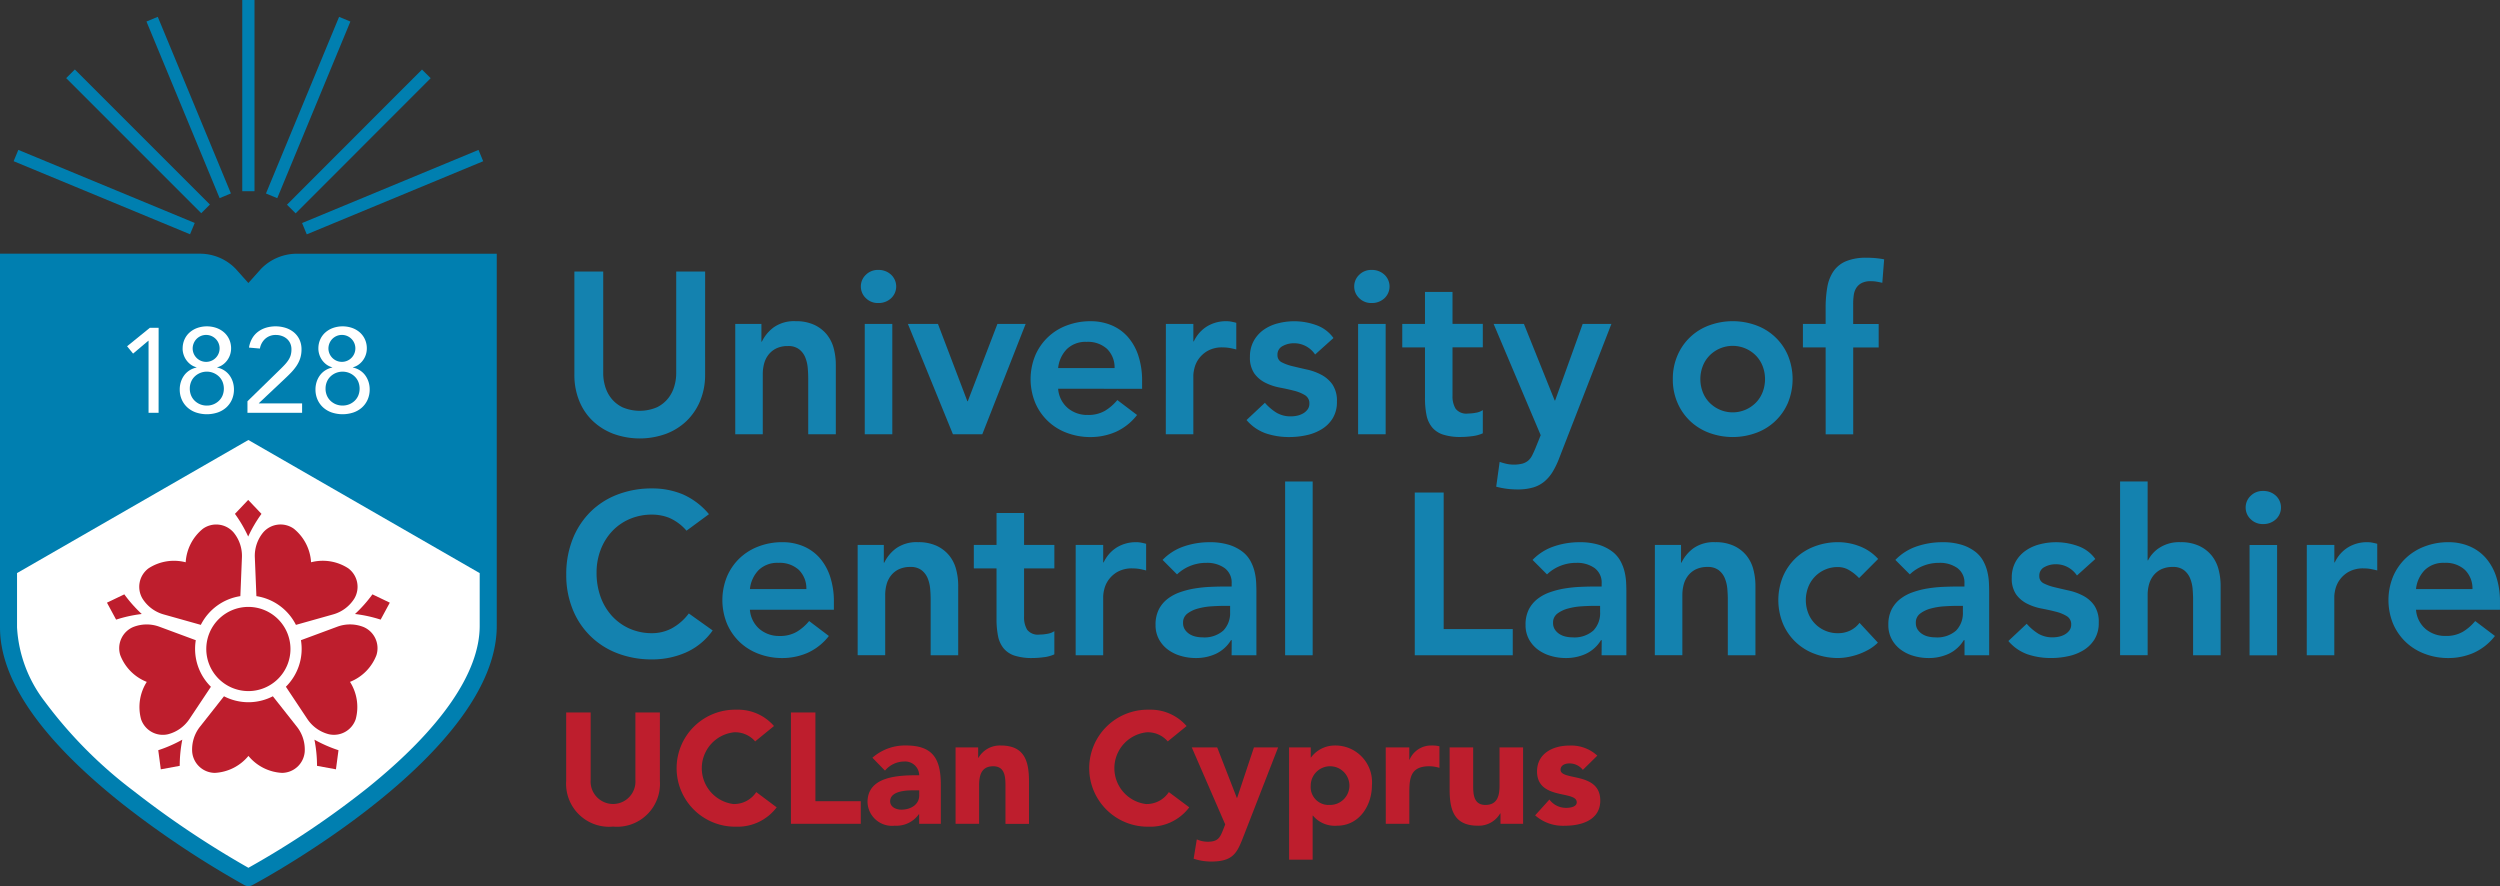 <svg id="Logo_-_Colour" data-name="Logo - Colour" xmlns="http://www.w3.org/2000/svg" xmlns:xlink="http://www.w3.org/1999/xlink" width="237" height="84" viewBox="0 0 237 84">
  <rect x="0" y="0" width="237" height="84" fill="#333333" stroke="none"/>
  <defs>
    <clipPath id="clip-path">
      <rect id="Rectangle_1336" data-name="Rectangle 1336" width="237" height="84" fill="none"/>
    </clipPath>
  </defs>
  <g id="Group_2" data-name="Group 2" clip-path="url(#clip-path)">
    <path id="Path_438" data-name="Path 438" d="M28.15,31.024a4.747,4.747,0,0,0-3.4,1.43L23.546,33.8,22.31,32.421a4.729,4.729,0,0,0-3.369-1.4H0V66.447C0,71.456,3.929,77.1,11.676,83.234a89.78,89.78,0,0,0,11.487,7.641.8.8,0,0,0,.383.1.814.814,0,0,0,.38-.095c.946-.506,23.166-12.518,23.166-24.571V31.024Z" transform="translate(0 -6.971)" fill="#007fb0"/>
    <path id="Path_439" data-name="Path 439" d="M2.087,66.417v5.147a12.655,12.655,0,0,0,2.642,7.048,41.888,41.888,0,0,0,8.421,8.469,89.089,89.089,0,0,0,10.871,7.275,84.48,84.48,0,0,0,11.3-7.579c6.951-5.6,10.626-10.913,10.626-15.356v-5L24.018,53.8Z" transform="translate(-0.472 -12.089)" fill="#fff"/>
    <path id="Path_440" data-name="Path 440" d="M18.552,48.141H17.6V41.31h-.023l-1.444,1.218-.568-.695,2.16-1.753h.83Z" transform="translate(-3.517 -9.006)" fill="#fff"/>
    <path id="Path_441" data-name="Path 441" d="M22.292,42.01a2.063,2.063,0,0,1,.176-.865,1.944,1.944,0,0,1,.483-.66,2.223,2.223,0,0,1,.728-.427,2.771,2.771,0,0,1,1.819,0,2.227,2.227,0,0,1,.727.427,1.955,1.955,0,0,1,.483.66,2.063,2.063,0,0,1,.176.865,1.887,1.887,0,0,1-.091.569,1.877,1.877,0,0,1-.677.946,1.581,1.581,0,0,1-.551.261v.022a2.049,2.049,0,0,1,.659.267,1.888,1.888,0,0,1,.5.461,2.184,2.184,0,0,1,.318.62,2.333,2.333,0,0,1,.113.723,2.36,2.36,0,0,1-.2.985,2.194,2.194,0,0,1-.545.746,2.363,2.363,0,0,1-.819.467,3.262,3.262,0,0,1-2.012,0,2.352,2.352,0,0,1-.818-.467,2.186,2.186,0,0,1-.546-.746,2.36,2.36,0,0,1-.2-.985,2.311,2.311,0,0,1,.114-.723,2.145,2.145,0,0,1,.318-.62,1.873,1.873,0,0,1,.5-.461,2.042,2.042,0,0,1,.659-.267v-.022a1.591,1.591,0,0,1-.552-.261,1.891,1.891,0,0,1-.414-.422,1.92,1.92,0,0,1-.353-1.093m.682,3.8a1.649,1.649,0,0,0,.125.649,1.493,1.493,0,0,0,.347.506,1.626,1.626,0,0,0,1.142.45,1.638,1.638,0,0,0,.631-.119,1.655,1.655,0,0,0,.511-.33,1.506,1.506,0,0,0,.348-.506,1.752,1.752,0,0,0,0-1.3,1.509,1.509,0,0,0-.348-.507,1.664,1.664,0,0,0-2.284,0,1.5,1.5,0,0,0-.347.507,1.644,1.644,0,0,0-.125.649m.273-3.757a1.277,1.277,0,1,0,.369-.956,1.309,1.309,0,0,0-.369.956" transform="translate(-4.976 -8.967)" fill="#fff"/>
    <path id="Path_442" data-name="Path 442" d="M30.308,47.008l3.034-2.96q.284-.273.5-.506a3.337,3.337,0,0,0,.358-.455,1.742,1.742,0,0,0,.211-.462,1.938,1.938,0,0,0,.067-.535,1.365,1.365,0,0,0-.113-.569,1.276,1.276,0,0,0-.313-.427,1.428,1.428,0,0,0-.466-.272,1.653,1.653,0,0,0-.574-.1A1.465,1.465,0,0,0,32,41.077a1.622,1.622,0,0,0-.512.933l-1.034-.091a2.511,2.511,0,0,1,.3-.871,2.08,2.08,0,0,1,.557-.632,2.468,2.468,0,0,1,.755-.381,3.206,3.206,0,0,1,1.853.012,2.372,2.372,0,0,1,.778.415,2,2,0,0,1,.535.684,2.149,2.149,0,0,1,.2.944,2.7,2.7,0,0,1-.13.865,2.908,2.908,0,0,1-.353.712,4.808,4.808,0,0,1-.5.615q-.279.291-.585.575L31.388,47.19v.022h4.1V48.1H30.308Z" transform="translate(-6.849 -8.967)" fill="#fff"/>
    <path id="Path_443" data-name="Path 443" d="M38.915,42.01a2.063,2.063,0,0,1,.176-.865,1.946,1.946,0,0,1,.484-.66,2.219,2.219,0,0,1,.727-.427,2.771,2.771,0,0,1,1.819,0,2.227,2.227,0,0,1,.727.427,1.955,1.955,0,0,1,.483.66,2.063,2.063,0,0,1,.176.865,1.888,1.888,0,0,1-.768,1.515,1.581,1.581,0,0,1-.551.261v.022a2.049,2.049,0,0,1,.659.267,1.888,1.888,0,0,1,.5.461,2.183,2.183,0,0,1,.318.62,2.333,2.333,0,0,1,.113.723,2.36,2.36,0,0,1-.2.985,2.194,2.194,0,0,1-.545.746,2.367,2.367,0,0,1-.818.467,3.265,3.265,0,0,1-2.012,0,2.353,2.353,0,0,1-.818-.467,2.186,2.186,0,0,1-.546-.746,2.36,2.36,0,0,1-.2-.985,2.311,2.311,0,0,1,.114-.723,2.127,2.127,0,0,1,.319-.62,1.861,1.861,0,0,1,.5-.461,2.031,2.031,0,0,1,.659-.267v-.022a1.6,1.6,0,0,1-.552-.261,1.891,1.891,0,0,1-.414-.422,1.927,1.927,0,0,1-.352-1.093m.681,3.8a1.649,1.649,0,0,0,.125.649,1.493,1.493,0,0,0,.347.506,1.65,1.65,0,0,0,.512.33,1.726,1.726,0,0,0,1.262,0,1.655,1.655,0,0,0,.511-.33,1.506,1.506,0,0,0,.348-.506,1.752,1.752,0,0,0,0-1.3,1.509,1.509,0,0,0-.348-.507,1.635,1.635,0,0,0-1.142-.45,1.639,1.639,0,0,0-1.142.45,1.5,1.5,0,0,0-.347.507,1.644,1.644,0,0,0-.125.649m.273-3.757a1.277,1.277,0,1,0,.369-.956,1.309,1.309,0,0,0-.369.956" transform="translate(-8.732 -8.967)" fill="#fff"/>
    <rect id="Rectangle_1328" data-name="Rectangle 1328" width="18.101" height="1.161" transform="matrix(0.924, -0.383, 0.383, 0.924, 28.637, 21.144)" fill="#007fb0"/>
    <rect id="Rectangle_1329" data-name="Rectangle 1329" width="18.112" height="1.161" transform="translate(27.205 19.406) rotate(-45.027)" fill="#007fb0"/>
    <rect id="Rectangle_1330" data-name="Rectangle 1330" width="18.122" height="1.159" transform="translate(25.213 18.343) rotate(-67.51)" fill="#007fb0"/>
    <rect id="Rectangle_1331" data-name="Rectangle 1331" width="1.159" height="18.126" transform="translate(22.967)" fill="#007fb0"/>
    <rect id="Rectangle_1332" data-name="Rectangle 1332" width="1.16" height="18.122" transform="translate(13.885 2.04) rotate(-22.5)" fill="#007fb0"/>
    <rect id="Rectangle_1333" data-name="Rectangle 1333" width="1.161" height="18.112" transform="matrix(0.707, -0.707, 0.707, 0.707, 6.274, 7.407)" fill="#007fb0"/>
    <rect id="Rectangle_1334" data-name="Rectangle 1334" width="1.161" height="18.101" transform="translate(1.293 15.282) rotate(-67.501)" fill="#007fb0"/>
    <g id="Group_924" data-name="Group 924" transform="translate(10.14 47.392)">
      <path id="Path_444" data-name="Path 444" d="M19.384,91.443l.241,1.812,1.794-.33a12.794,12.794,0,0,1,.245-2.482,12.759,12.759,0,0,1-2.281,1" transform="translate(-14.521 -67.715)" fill="#be1e2d"/>
      <path id="Path_445" data-name="Path 445" d="M14.747,72.675l-1.646.789.868,1.608a12.68,12.68,0,0,1,2.432-.533h0a12.742,12.742,0,0,1-1.655-1.864" transform="translate(-13.101 -63.723)" fill="#be1e2d"/>
      <path id="Path_446" data-name="Path 446" d="M28.774,62.451l1.258-1.323,1.259,1.323A12.838,12.838,0,0,0,30.032,64.6a12.742,12.742,0,0,0-1.258-2.152" transform="translate(-16.643 -61.128)" fill="#be1e2d"/>
      <path id="Path_447" data-name="Path 447" d="M45.132,72.675l1.646.789-.868,1.608a12.677,12.677,0,0,0-2.433-.533,12.79,12.79,0,0,0,1.655-1.864" transform="translate(-19.965 -63.723)" fill="#be1e2d"/>
      <path id="Path_448" data-name="Path 448" d="M40.792,91.443l-.241,1.812-1.794-.33a12.814,12.814,0,0,0-.246-2.482,12.759,12.759,0,0,0,2.281,1" transform="translate(-18.843 -67.715)" fill="#be1e2d"/>
      <path id="Path_449" data-name="Path 449" d="M31.36,70.927a5.053,5.053,0,0,1,3.747,2.724l3.53-.993a3.476,3.476,0,0,0,2.006-1.5,2.183,2.183,0,0,0-.575-2.869,4.423,4.423,0,0,0-3.52-.574l-.005.006,0-.006a4.44,4.44,0,0,0-1.632-3.177,2.176,2.176,0,0,0-2.9.34,3.489,3.489,0,0,0-.8,2.374Z" transform="translate(-17.193 -61.805)" fill="#be1e2d"/>
      <path id="Path_450" data-name="Path 450" d="M19.36,72.658l3.53.992a5.052,5.052,0,0,1,3.748-2.723l.149-3.673a3.489,3.489,0,0,0-.8-2.374,2.175,2.175,0,0,0-2.9-.34,4.435,4.435,0,0,0-1.632,3.176l0,.007,0-.006a4.418,4.418,0,0,0-3.521.574,2.182,2.182,0,0,0-.574,2.869,3.478,3.478,0,0,0,2.006,1.5" transform="translate(-13.992 -61.805)" fill="#be1e2d"/>
      <path id="Path_451" data-name="Path 451" d="M31.181,85.138a5.043,5.043,0,0,1-4.633,0l-2.271,2.879a3.486,3.486,0,0,0-.744,2.393A2.178,2.178,0,0,0,25.682,92.4a4.421,4.421,0,0,0,3.184-1.609v0A4.421,4.421,0,0,0,32.052,92.4,2.178,2.178,0,0,0,34.2,90.414a3.486,3.486,0,0,0-.744-2.393Z" transform="translate(-15.454 -66.523)" fill="#be1e2d"/>
      <path id="Path_452" data-name="Path 452" d="M42.384,76.6a3.47,3.47,0,0,0-2.5-.03l-3.442,1.276a5.05,5.05,0,0,1-1.427,4.413l2.032,3.055a3.475,3.475,0,0,0,2.042,1.448,2.177,2.177,0,0,0,2.547-1.434,4.441,4.441,0,0,0-.543-3.531l-.008,0,.008,0A4.428,4.428,0,0,0,43.6,79.263,2.182,2.182,0,0,0,42.384,76.6" transform="translate(-18.053 -64.548)" fill="#be1e2d"/>
      <path id="Path_453" data-name="Path 453" d="M21.8,78.67a5.053,5.053,0,0,1,.067-.822l-3.441-1.275a3.468,3.468,0,0,0-2.5.029,2.182,2.182,0,0,0-1.219,2.66A4.428,4.428,0,0,0,17.22,81.8l.007,0-.007,0a4.44,4.44,0,0,0-.543,3.531,2.178,2.178,0,0,0,2.547,1.434,3.479,3.479,0,0,0,2.041-1.448L23.3,82.262A5.048,5.048,0,0,1,21.8,78.67" transform="translate(-13.446 -64.548)" fill="#be1e2d"/>
      <path id="Path_454" data-name="Path 454" d="M25.266,78.186a3.99,3.99,0,1,1,3.99,4,3.993,3.993,0,0,1-3.99-4" transform="translate(-15.85 -64.063)" fill="#be1e2d"/>
    </g>
    <path id="Path_455" data-name="Path 455" d="M82.739,42.965a6.372,6.372,0,0,1-.478,2.517,5.656,5.656,0,0,1-1.3,1.906A5.742,5.742,0,0,1,79,48.6a7.324,7.324,0,0,1-4.917,0,5.846,5.846,0,0,1-1.968-1.209,5.423,5.423,0,0,1-1.3-1.906,6.468,6.468,0,0,1-.468-2.517V33.2H73.08v9.675a4.394,4.394,0,0,0,.174,1.187,3.34,3.34,0,0,0,.576,1.144,3.087,3.087,0,0,0,1.067.861,4.159,4.159,0,0,0,3.285,0,3.084,3.084,0,0,0,1.066-.861,3.342,3.342,0,0,0,.577-1.144A4.425,4.425,0,0,0,80,42.878V33.2h2.741Z" transform="translate(-15.895 -7.461)" fill="#1482af"/>
    <path id="Path_456" data-name="Path 456" d="M90.052,39.535h2.48v1.678h.043a3.675,3.675,0,0,1,1.131-1.362,3.348,3.348,0,0,1,2.067-.577,4.093,4.093,0,0,1,1.773.348,3.366,3.366,0,0,1,1.186.915,3.485,3.485,0,0,1,.653,1.308,6.09,6.09,0,0,1,.2,1.547v6.6H96.969V44.7q0-.435-.043-.969a3.489,3.489,0,0,0-.228-1,1.865,1.865,0,0,0-.577-.784,1.649,1.649,0,0,0-1.066-.316,2.492,2.492,0,0,0-1.1.218,2.116,2.116,0,0,0-.74.588,2.345,2.345,0,0,0-.424.85,3.811,3.811,0,0,0-.13,1v5.709H90.052Z" transform="translate(-20.35 -8.825)" fill="#1482af"/>
    <path id="Path_457" data-name="Path 457" d="M105.436,34.574a1.5,1.5,0,0,1,.468-1.1,1.606,1.606,0,0,1,1.186-.468,1.723,1.723,0,0,1,1.207.447,1.53,1.53,0,0,1,0,2.244,1.724,1.724,0,0,1-1.207.447,1.6,1.6,0,0,1-1.186-.469,1.505,1.505,0,0,1-.468-1.1m.37,3.552h2.611V48.586h-2.611Z" transform="translate(-23.827 -7.417)" fill="#1482af"/>
    <path id="Path_458" data-name="Path 458" d="M111.2,39.611h2.849l2.785,7.321h.044l2.806-7.321h2.676L118.252,50.07h-2.784Z" transform="translate(-25.13 -8.901)" fill="#1482af"/>
    <path id="Path_459" data-name="Path 459" d="M128.837,45.679a2.654,2.654,0,0,0,.913,1.83,2.851,2.851,0,0,0,1.892.654,3.117,3.117,0,0,0,1.642-.4,4.592,4.592,0,0,0,1.164-1.013l1.871,1.416a5.3,5.3,0,0,1-2.046,1.613,6.016,6.016,0,0,1-2.371.48,6.261,6.261,0,0,1-2.218-.392,5.189,5.189,0,0,1-3.013-2.844,5.927,5.927,0,0,1,0-4.511,5.2,5.2,0,0,1,3.013-2.844,6.26,6.26,0,0,1,2.218-.392,5.073,5.073,0,0,1,1.99.381,4.268,4.268,0,0,1,1.545,1.1,5.1,5.1,0,0,1,1,1.775,7.551,7.551,0,0,1,.359,2.43v.719Zm5.351-1.961a2.468,2.468,0,0,0-.718-1.82,2.693,2.693,0,0,0-1.937-.664,2.537,2.537,0,0,0-1.86.675,3.013,3.013,0,0,0-.837,1.809Z" transform="translate(-28.525 -8.825)" fill="#1482af"/>
    <path id="Path_460" data-name="Path 460" d="M142.794,39.535H145.4v1.656h.043a3.276,3.276,0,0,1,1.239-1.416,3.434,3.434,0,0,1,1.85-.5,2.463,2.463,0,0,1,.468.043c.152.029.307.065.468.109v2.528q-.327-.087-.642-.143a3.784,3.784,0,0,0-.62-.053,2.8,2.8,0,0,0-1.468.337,2.678,2.678,0,0,0-.848.774,2.568,2.568,0,0,0-.392.871,3.305,3.305,0,0,0-.1.654v5.6h-2.611Z" transform="translate(-32.269 -8.825)" fill="#1482af"/>
    <path id="Path_461" data-name="Path 461" d="M159.172,42.433a2.389,2.389,0,0,0-2.045-1.068,2.184,2.184,0,0,0-1.022.261.89.89,0,0,0-.5.85.732.732,0,0,0,.414.7,4.481,4.481,0,0,0,1.044.371q.63.154,1.359.316a5.344,5.344,0,0,1,1.36.5,2.993,2.993,0,0,1,1.045.926,2.768,2.768,0,0,1,.413,1.613,2.917,2.917,0,0,1-.4,1.579,3.148,3.148,0,0,1-1.045,1.035,4.6,4.6,0,0,1-1.446.567,7.587,7.587,0,0,1-1.61.174,6.9,6.9,0,0,1-2.241-.349,4.251,4.251,0,0,1-1.827-1.264l1.741-1.634a4.916,4.916,0,0,0,1.077.926,2.6,2.6,0,0,0,1.4.359,2.81,2.81,0,0,0,.587-.065,1.881,1.881,0,0,0,.566-.218,1.345,1.345,0,0,0,.424-.381.9.9,0,0,0,.163-.534.887.887,0,0,0-.413-.806,3.7,3.7,0,0,0-1.045-.426q-.63-.163-1.359-.3a5.234,5.234,0,0,1-1.36-.457,2.857,2.857,0,0,1-1.044-.883,2.614,2.614,0,0,1-.413-1.568,3.064,3.064,0,0,1,.359-1.515,3.183,3.183,0,0,1,.946-1.057,4.091,4.091,0,0,1,1.349-.609,6.148,6.148,0,0,1,3.611.163,3.385,3.385,0,0,1,1.653,1.231Z" transform="translate(-34.5 -8.825)" fill="#1482af"/>
    <path id="Path_462" data-name="Path 462" d="M165.862,34.574a1.5,1.5,0,0,1,.467-1.1,1.606,1.606,0,0,1,1.185-.468,1.725,1.725,0,0,1,1.207.447,1.529,1.529,0,0,1,0,2.244,1.725,1.725,0,0,1-1.207.447,1.6,1.6,0,0,1-1.185-.469,1.5,1.5,0,0,1-.467-1.1m.369,3.552h2.611V48.586h-2.611Z" transform="translate(-37.482 -7.417)" fill="#1482af"/>
    <path id="Path_463" data-name="Path 463" d="M171.747,40.955V38.732H173.9V35.7h2.61v3.028h2.872v2.223h-2.872v4.576a2.273,2.273,0,0,0,.294,1.242,1.284,1.284,0,0,0,1.164.458,4.192,4.192,0,0,0,.761-.077,1.59,1.59,0,0,0,.653-.25v2.2a3.381,3.381,0,0,1-1.012.272,8.545,8.545,0,0,1-1.055.076,5.326,5.326,0,0,1-1.708-.229,2.254,2.254,0,0,1-1.044-.7,2.651,2.651,0,0,1-.522-1.166,8.167,8.167,0,0,1-.141-1.613V40.955Z" transform="translate(-38.812 -8.023)" fill="#1482af"/>
    <path id="Path_464" data-name="Path 464" d="M182.936,39.611h2.872l2.915,7.256h.043l2.611-7.256H194.1l-4.938,12.7a8.012,8.012,0,0,1-.62,1.3,3.733,3.733,0,0,1-.794.937,2.994,2.994,0,0,1-1.077.567,5.256,5.256,0,0,1-1.491.185,7.748,7.748,0,0,1-2-.261l.327-2.354a5.493,5.493,0,0,0,.642.185,3.118,3.118,0,0,0,.685.076,3.2,3.2,0,0,0,.8-.087,1.464,1.464,0,0,0,.556-.273,1.49,1.49,0,0,0,.381-.479q.152-.294.327-.708l.5-1.242Z" transform="translate(-41.34 -8.901)" fill="#1482af"/>
    <path id="Path_465" data-name="Path 465" d="M204.885,44.764a5.528,5.528,0,0,1,.447-2.255,5.187,5.187,0,0,1,3.012-2.843,6.458,6.458,0,0,1,4.437,0,5.191,5.191,0,0,1,3.013,2.843,5.928,5.928,0,0,1,0,4.511,5.191,5.191,0,0,1-3.013,2.843,6.458,6.458,0,0,1-4.437,0,5.314,5.314,0,0,1-1.806-1.111,5.255,5.255,0,0,1-1.207-1.732,5.53,5.53,0,0,1-.447-2.255m2.611,0a3.407,3.407,0,0,0,.207,1.177,2.941,2.941,0,0,0,.609,1,3.084,3.084,0,0,0,4.5,0,2.951,2.951,0,0,0,.608-1,3.442,3.442,0,0,0,0-2.354,2.958,2.958,0,0,0-.608-1,3.083,3.083,0,0,0-4.5,0,2.948,2.948,0,0,0-.609,1,3.413,3.413,0,0,0-.207,1.177" transform="translate(-46.301 -8.825)" fill="#1482af"/>
    <path id="Path_466" data-name="Path 466" d="M222.971,40.014h-2.154V37.791h2.154V36.31a11.652,11.652,0,0,1,.152-1.972,3.863,3.863,0,0,1,.576-1.515,2.72,2.72,0,0,1,1.186-.97,4.933,4.933,0,0,1,1.98-.337,8.494,8.494,0,0,1,1.653.152l-.174,2.223c-.189-.043-.37-.079-.543-.109a3.445,3.445,0,0,0-.544-.043,1.85,1.85,0,0,0-.87.175,1.324,1.324,0,0,0-.512.468,1.7,1.7,0,0,0-.239.686,6.006,6.006,0,0,0-.054.828v1.9H228v2.223h-2.415v8.237h-2.611Z" transform="translate(-49.901 -7.082)" fill="#1482af"/>
    <path id="Path_467" data-name="Path 467" d="M80.755,63.729a4.579,4.579,0,0,0-1.642-1.22,4.435,4.435,0,0,0-1.6-.305,5.323,5.323,0,0,0-2.165.426A4.953,4.953,0,0,0,73.685,63.8a5.349,5.349,0,0,0-1.077,1.754,6.039,6.039,0,0,0-.38,2.157A6.655,6.655,0,0,0,72.608,70a5.371,5.371,0,0,0,1.077,1.809,5.013,5.013,0,0,0,1.664,1.2,5.225,5.225,0,0,0,2.165.436A3.971,3.971,0,0,0,79.33,73a4.961,4.961,0,0,0,1.642-1.427l2.262,1.613a6.17,6.17,0,0,1-2.545,2.092,7.923,7.923,0,0,1-3.2.653,8.991,8.991,0,0,1-3.273-.577,7.349,7.349,0,0,1-4.254-4.173,8.586,8.586,0,0,1-.608-3.29,8.956,8.956,0,0,1,.608-3.366,7.546,7.546,0,0,1,1.687-2.582A7.392,7.392,0,0,1,74.218,60.3a8.99,8.99,0,0,1,3.273-.578,7.493,7.493,0,0,1,2.9.556,6.776,6.776,0,0,1,2.491,1.885Z" transform="translate(-15.673 -13.419)" fill="#1482af"/>
    <path id="Path_468" data-name="Path 468" d="M91.086,72.7A2.655,2.655,0,0,0,92,74.533a2.855,2.855,0,0,0,1.892.654,3.11,3.11,0,0,0,1.642-.4A4.557,4.557,0,0,0,96.7,73.771l1.871,1.416A5.3,5.3,0,0,1,96.524,76.8a6.017,6.017,0,0,1-2.371.48,6.245,6.245,0,0,1-2.219-.393,5.3,5.3,0,0,1-1.805-1.111,5.245,5.245,0,0,1-1.207-1.732,5.918,5.918,0,0,1,0-4.511A5.237,5.237,0,0,1,90.129,67.8a5.316,5.316,0,0,1,1.805-1.112,6.261,6.261,0,0,1,2.219-.392,5.075,5.075,0,0,1,1.99.381,4.282,4.282,0,0,1,1.545,1.1,5.115,5.115,0,0,1,1,1.776,7.553,7.553,0,0,1,.358,2.43V72.7Zm5.352-1.961a2.468,2.468,0,0,0-.718-1.82,2.69,2.69,0,0,0-1.936-.664,2.534,2.534,0,0,0-1.86.675,3.018,3.018,0,0,0-.838,1.809Z" transform="translate(-19.994 -14.897)" fill="#1482af"/>
    <path id="Path_469" data-name="Path 469" d="M105.044,66.557h2.48v1.678h.043a3.668,3.668,0,0,1,1.131-1.362,3.351,3.351,0,0,1,2.067-.577,4.094,4.094,0,0,1,1.773.348,3.356,3.356,0,0,1,1.185.915,3.471,3.471,0,0,1,.653,1.309,6.046,6.046,0,0,1,.2,1.547v6.6h-2.612v-5.3c0-.29-.014-.614-.043-.97a3.461,3.461,0,0,0-.228-1,1.869,1.869,0,0,0-.577-.784,1.65,1.65,0,0,0-1.067-.316,2.478,2.478,0,0,0-1.1.219,2.115,2.115,0,0,0-.741.588,2.362,2.362,0,0,0-.423.85,3.815,3.815,0,0,0-.13,1v5.709h-2.611Z" transform="translate(-23.738 -14.897)" fill="#1482af"/>
    <path id="Path_470" data-name="Path 470" d="M119.272,67.978V65.755h2.153V62.727h2.611v3.028h2.872v2.223h-2.872v4.577a2.27,2.27,0,0,0,.294,1.241,1.287,1.287,0,0,0,1.165.457,4.252,4.252,0,0,0,.76-.075,1.6,1.6,0,0,0,.652-.251v2.2a3.328,3.328,0,0,1-1.012.273,8.393,8.393,0,0,1-1.055.076,5.327,5.327,0,0,1-1.707-.229,2.252,2.252,0,0,1-1.045-.7,2.65,2.65,0,0,1-.522-1.166,8.222,8.222,0,0,1-.142-1.613V67.978Z" transform="translate(-26.954 -14.095)" fill="#1482af"/>
    <path id="Path_471" data-name="Path 471" d="M131.746,66.557h2.61v1.656h.044a3.28,3.28,0,0,1,1.239-1.416,3.434,3.434,0,0,1,1.85-.5,2.463,2.463,0,0,1,.468.043c.152.029.307.065.468.109v2.528q-.327-.087-.642-.143a3.785,3.785,0,0,0-.62-.053,2.811,2.811,0,0,0-1.468.337,2.688,2.688,0,0,0-.848.774,2.575,2.575,0,0,0-.392.871,3.323,3.323,0,0,0-.1.654v5.6h-2.61Z" transform="translate(-29.772 -14.897)" fill="#1482af"/>
    <path id="Path_472" data-name="Path 472" d="M148.749,75.579h-.065a3.353,3.353,0,0,1-1.436,1.3,4.494,4.494,0,0,1-1.914.4,5.061,5.061,0,0,1-1.4-.2,3.77,3.77,0,0,1-1.218-.588,2.99,2.99,0,0,1-.859-.98,2.785,2.785,0,0,1-.327-1.373,3.174,3.174,0,0,1,.3-1.449,2.978,2.978,0,0,1,.816-1,4.138,4.138,0,0,1,1.186-.643,8.027,8.027,0,0,1,1.4-.36,12.419,12.419,0,0,1,1.468-.153c.492-.022.957-.033,1.392-.033h.652v-.284a1.7,1.7,0,0,0-.674-1.471,2.849,2.849,0,0,0-1.718-.49,4.031,4.031,0,0,0-1.545.294,3.919,3.919,0,0,0-1.241.8l-1.37-1.372a5.058,5.058,0,0,1,2.034-1.285,7.463,7.463,0,0,1,2.4-.393,6.057,6.057,0,0,1,1.871.25,4.144,4.144,0,0,1,1.262.643,2.857,2.857,0,0,1,.772.9,4.236,4.236,0,0,1,.392,1.036,5.682,5.682,0,0,1,.141,1.013c.014.326.022.614.022.861v6.013h-2.35Zm-.152-3.246h-.543q-.546,0-1.218.043a6.388,6.388,0,0,0-1.273.207,2.892,2.892,0,0,0-1.012.479,1.047,1.047,0,0,0-.413.882,1.116,1.116,0,0,0,.163.621,1.47,1.47,0,0,0,.424.426,1.765,1.765,0,0,0,.587.25,2.841,2.841,0,0,0,.652.077,2.711,2.711,0,0,0,1.991-.644,2.375,2.375,0,0,0,.642-1.754Z" transform="translate(-31.983 -14.897)" fill="#1482af"/>
    <rect id="Rectangle_1335" data-name="Rectangle 1335" width="2.611" height="16.473" transform="translate(121.83 45.646)" fill="#1482af"/>
    <path id="Path_473" data-name="Path 473" d="M173.278,60.226h2.741V73.168h6.548v2.485h-9.289Z" transform="translate(-39.158 -13.533)" fill="#1482af"/>
    <path id="Path_474" data-name="Path 474" d="M194.064,75.579H194a3.355,3.355,0,0,1-1.435,1.3,4.5,4.5,0,0,1-1.915.4,5.061,5.061,0,0,1-1.4-.2,3.778,3.778,0,0,1-1.218-.588,3,3,0,0,1-.859-.98,2.786,2.786,0,0,1-.327-1.373,3.164,3.164,0,0,1,.3-1.449,2.959,2.959,0,0,1,.816-1,4.123,4.123,0,0,1,1.185-.643,8.026,8.026,0,0,1,1.4-.36,12.419,12.419,0,0,1,1.468-.153c.492-.022.957-.033,1.392-.033h.652v-.284a1.7,1.7,0,0,0-.675-1.471,2.849,2.849,0,0,0-1.718-.49,4.034,4.034,0,0,0-1.545.294,3.928,3.928,0,0,0-1.241.8l-1.37-1.372a5.059,5.059,0,0,1,2.034-1.285,7.463,7.463,0,0,1,2.4-.393,6.048,6.048,0,0,1,1.87.25,4.121,4.121,0,0,1,1.262.643,2.856,2.856,0,0,1,.772.9,4.236,4.236,0,0,1,.392,1.036,5.679,5.679,0,0,1,.141,1.013c.014.326.022.614.022.861v6.013h-2.349Zm-.152-3.246h-.543q-.545,0-1.218.043a6.371,6.371,0,0,0-1.272.207,2.9,2.9,0,0,0-1.012.479,1.047,1.047,0,0,0-.413.882,1.116,1.116,0,0,0,.163.621,1.47,1.47,0,0,0,.424.426,1.772,1.772,0,0,0,.587.25,2.846,2.846,0,0,0,.653.077,2.711,2.711,0,0,0,1.991-.644,2.375,2.375,0,0,0,.642-1.754Z" transform="translate(-42.223 -14.897)" fill="#1482af"/>
    <path id="Path_475" data-name="Path 475" d="M202.685,66.557h2.48v1.678h.043a3.667,3.667,0,0,1,1.131-1.362,3.351,3.351,0,0,1,2.067-.577,4.092,4.092,0,0,1,1.773.348,3.359,3.359,0,0,1,1.186.915,3.482,3.482,0,0,1,.653,1.309,6.079,6.079,0,0,1,.2,1.547v6.6H209.6v-5.3c0-.29-.015-.614-.043-.97a3.543,3.543,0,0,0-.229-1,1.87,1.87,0,0,0-.577-.784,1.649,1.649,0,0,0-1.066-.316,2.481,2.481,0,0,0-1.1.219,2.105,2.105,0,0,0-.74.588,2.351,2.351,0,0,0-.424.85,3.815,3.815,0,0,0-.13,1v5.709h-2.611Z" transform="translate(-45.803 -14.897)" fill="#1482af"/>
    <path id="Path_476" data-name="Path 476" d="M225.459,69.7a4.173,4.173,0,0,0-.957-.763,2.056,2.056,0,0,0-1.022-.283,2.98,2.98,0,0,0-2.252.958,2.953,2.953,0,0,0-.609,1,3.452,3.452,0,0,0,0,2.353,2.938,2.938,0,0,0,.609,1,2.977,2.977,0,0,0,2.252.959,2.583,2.583,0,0,0,1.131-.25,2.456,2.456,0,0,0,.892-.73l1.74,1.874a4,4,0,0,1-.9.676,6.076,6.076,0,0,1-1.033.457,6.421,6.421,0,0,1-1,.25,5.311,5.311,0,0,1-.827.076,6.241,6.241,0,0,1-2.218-.392,5.191,5.191,0,0,1-3.013-2.843,5.925,5.925,0,0,1,0-4.51,5.253,5.253,0,0,1,1.207-1.733,5.331,5.331,0,0,1,1.807-1.112,6.257,6.257,0,0,1,2.218-.392,5.671,5.671,0,0,1,2.012.381,4.579,4.579,0,0,1,1.772,1.209Z" transform="translate(-49.22 -14.897)" fill="#1482af"/>
    <path id="Path_477" data-name="Path 477" d="M238.5,75.579h-.066a3.355,3.355,0,0,1-1.435,1.3,4.5,4.5,0,0,1-1.915.4,5.061,5.061,0,0,1-1.4-.2,3.778,3.778,0,0,1-1.218-.588,3,3,0,0,1-.859-.98,2.786,2.786,0,0,1-.327-1.373,3.164,3.164,0,0,1,.3-1.449,2.959,2.959,0,0,1,.816-1,4.124,4.124,0,0,1,1.185-.643,8.027,8.027,0,0,1,1.4-.36,12.418,12.418,0,0,1,1.468-.153c.492-.022.957-.033,1.392-.033h.652v-.284a1.7,1.7,0,0,0-.675-1.471,2.85,2.85,0,0,0-1.718-.49,4.034,4.034,0,0,0-1.545.294,3.928,3.928,0,0,0-1.241.8l-1.37-1.372a5.058,5.058,0,0,1,2.034-1.285,7.462,7.462,0,0,1,2.4-.393,6.048,6.048,0,0,1,1.87.25,4.121,4.121,0,0,1,1.262.643,2.857,2.857,0,0,1,.772.9,4.236,4.236,0,0,1,.392,1.036,5.682,5.682,0,0,1,.141,1.013c.014.326.022.614.022.861v6.013H238.5Zm-.152-3.246H237.8q-.545,0-1.218.043a6.37,6.37,0,0,0-1.272.207,2.9,2.9,0,0,0-1.012.479,1.047,1.047,0,0,0-.413.882,1.116,1.116,0,0,0,.163.621,1.47,1.47,0,0,0,.424.426,1.773,1.773,0,0,0,.587.25,2.846,2.846,0,0,0,.653.077,2.711,2.711,0,0,0,1.991-.644,2.375,2.375,0,0,0,.642-1.754Z" transform="translate(-52.264 -14.897)" fill="#1482af"/>
    <path id="Path_478" data-name="Path 478" d="M252.482,69.455a2.389,2.389,0,0,0-2.045-1.068,2.176,2.176,0,0,0-1.023.262.887.887,0,0,0-.5.849.734.734,0,0,0,.414.7,4.545,4.545,0,0,0,1.043.371q.63.152,1.36.316a5.287,5.287,0,0,1,1.36.5,2.98,2.98,0,0,1,1.044.925,2.767,2.767,0,0,1,.413,1.613,2.926,2.926,0,0,1-.4,1.58,3.167,3.167,0,0,1-1.045,1.034,4.611,4.611,0,0,1-1.446.567,7.593,7.593,0,0,1-1.61.174,6.9,6.9,0,0,1-2.241-.349,4.251,4.251,0,0,1-1.827-1.264l1.74-1.634a4.955,4.955,0,0,0,1.077.926,2.6,2.6,0,0,0,1.4.36,2.773,2.773,0,0,0,.587-.066,1.884,1.884,0,0,0,.565-.218,1.355,1.355,0,0,0,.425-.381.9.9,0,0,0,.163-.535.886.886,0,0,0-.413-.806,3.7,3.7,0,0,0-1.044-.426q-.632-.163-1.359-.3a5.225,5.225,0,0,1-1.36-.457,2.858,2.858,0,0,1-1.044-.883,2.616,2.616,0,0,1-.413-1.568,3.056,3.056,0,0,1,.359-1.515,3.164,3.164,0,0,1,.946-1.056,4.077,4.077,0,0,1,1.349-.61,6.148,6.148,0,0,1,3.611.163,3.385,3.385,0,0,1,1.653,1.231Z" transform="translate(-55.587 -14.897)" fill="#1482af"/>
    <path id="Path_479" data-name="Path 479" d="M262.272,66.35h.043a3.053,3.053,0,0,1,1.077-1.188,3.432,3.432,0,0,1,1.992-.533,4.089,4.089,0,0,1,1.772.348,3.36,3.36,0,0,1,1.186.916,3.473,3.473,0,0,1,.653,1.308,6.049,6.049,0,0,1,.2,1.547v6.6h-2.611v-5.3q0-.435-.043-.969a3.481,3.481,0,0,0-.229-1,1.884,1.884,0,0,0-.576-.785,1.656,1.656,0,0,0-1.067-.316,2.484,2.484,0,0,0-1.1.218,2.111,2.111,0,0,0-.739.588,2.333,2.333,0,0,0-.424.85,3.779,3.779,0,0,0-.131,1v5.709h-2.611V58.876h2.611Z" transform="translate(-58.679 -13.23)" fill="#1482af"/>
    <path id="Path_480" data-name="Path 480" d="M275.045,61.6a1.5,1.5,0,0,1,.468-1.1,1.6,1.6,0,0,1,1.185-.468,1.728,1.728,0,0,1,1.207.446,1.531,1.531,0,0,1,0,2.245,1.725,1.725,0,0,1-1.207.447,1.6,1.6,0,0,1-1.185-.469,1.5,1.5,0,0,1-.468-1.1m.37,3.552h2.611v10.46h-2.611Z" transform="translate(-62.156 -13.489)" fill="#1482af"/>
    <path id="Path_481" data-name="Path 481" d="M282.532,66.557h2.611v1.656h.043a3.286,3.286,0,0,1,1.24-1.416,3.431,3.431,0,0,1,1.848-.5,2.465,2.465,0,0,1,.468.043c.152.029.308.065.468.109v2.528q-.326-.087-.642-.143a3.785,3.785,0,0,0-.62-.053,2.811,2.811,0,0,0-1.468.337,2.688,2.688,0,0,0-.848.774,2.574,2.574,0,0,0-.392.871,3.3,3.3,0,0,0-.1.654v5.6h-2.611Z" transform="translate(-63.848 -14.897)" fill="#1482af"/>
    <path id="Path_482" data-name="Path 482" d="M295.146,72.7a2.652,2.652,0,0,0,.914,1.83,2.855,2.855,0,0,0,1.892.654,3.11,3.11,0,0,0,1.642-.4,4.557,4.557,0,0,0,1.163-1.013l1.871,1.416a5.3,5.3,0,0,1-2.045,1.613,6.017,6.017,0,0,1-2.371.48,6.246,6.246,0,0,1-2.219-.393,5.322,5.322,0,0,1-1.806-1.111,5.256,5.256,0,0,1-1.207-1.732,5.918,5.918,0,0,1,0-4.511,5.248,5.248,0,0,1,1.207-1.732,5.336,5.336,0,0,1,1.806-1.112,6.262,6.262,0,0,1,2.219-.392,5.075,5.075,0,0,1,1.99.381,4.282,4.282,0,0,1,1.545,1.1,5.116,5.116,0,0,1,1,1.776,7.551,7.551,0,0,1,.359,2.43V72.7Zm5.352-1.961a2.468,2.468,0,0,0-.718-1.82,2.69,2.69,0,0,0-1.936-.664,2.533,2.533,0,0,0-1.86.675,3.014,3.014,0,0,0-.838,1.809Z" transform="translate(-66.108 -14.897)" fill="#1482af"/>
    <path id="Path_483" data-name="Path 483" d="M78.228,93.6a4.071,4.071,0,0,1-4.434,4.338A4.076,4.076,0,0,1,69.345,93.6V87.121h2.321v6.395a2.126,2.126,0,1,0,4.241,0V87.121h2.321Z" transform="translate(-15.671 -19.577)" fill="#be1e2d"/>
    <path id="Path_484" data-name="Path 484" d="M90.314,89.785a2.485,2.485,0,0,0-1.994-.864,3.423,3.423,0,0,0-.074,6.8,2.52,2.52,0,0,0,2.173-1.132l1.934,1.445a4.6,4.6,0,0,1-3.81,1.834,5.546,5.546,0,1,1,0-11.089A4.517,4.517,0,0,1,92.1,88.326Z" transform="translate(-18.725 -19.499)" fill="#be1e2d"/>
    <path id="Path_485" data-name="Path 485" d="M96.872,87.121h2.321v8.407h4.3v2.146H96.872Z" transform="translate(-21.891 -19.577)" fill="#be1e2d"/>
    <path id="Path_486" data-name="Path 486" d="M111.148,97.672h-.03a2.606,2.606,0,0,1-2.292,1.088,2.319,2.319,0,0,1-2.574-2.235c0-2.5,3.036-2.549,4.9-2.549a1.331,1.331,0,0,0-1.429-1.3,2.385,2.385,0,0,0-1.816.864l-1.19-1.222a4.663,4.663,0,0,1,3.184-1.162c2.6,0,3.3,1.327,3.3,3.741v3.681h-2.053Zm-.551-2.265c-.684,0-2.2.059-2.2,1.043,0,.536.565.79,1.057.79.878,0,1.7-.462,1.7-1.356v-.477Z" transform="translate(-24.011 -20.484)" fill="#be1e2d"/>
    <path id="Path_487" data-name="Path 487" d="M117.035,91.337h2.142v.984h.03a2.343,2.343,0,0,1,2.113-1.163c2.262,0,2.678,1.49,2.678,3.428v4h-2.232V95.034c0-.835-.015-1.908-1.16-1.908-1.161,0-1.339.909-1.339,1.848v3.607h-2.232Z" transform="translate(-26.448 -20.484)" fill="#be1e2d"/>
    <path id="Path_488" data-name="Path 488" d="M140.848,89.785a2.485,2.485,0,0,0-1.994-.864,3.423,3.423,0,0,0-.074,6.8,2.518,2.518,0,0,0,2.172-1.132l1.935,1.445a4.6,4.6,0,0,1-3.81,1.834,5.546,5.546,0,1,1,0-11.089,4.518,4.518,0,0,1,3.557,1.551Z" transform="translate(-30.145 -19.499)" fill="#be1e2d"/>
    <path id="Path_489" data-name="Path 489" d="M150.874,99.81c-.6,1.535-.938,2.4-3.065,2.4a5.268,5.268,0,0,1-1.667-.268l.3-1.834a2.508,2.508,0,0,0,1.042.224c1.012,0,1.175-.433,1.488-1.222l.164-.418-3.17-7.3h2.41l1.86,4.784h.029l1.593-4.784h2.291Z" transform="translate(-32.985 -20.536)" fill="#be1e2d"/>
    <path id="Path_490" data-name="Path 490" d="M157.881,91.337h2.054v.954h.029a2.8,2.8,0,0,1,2.217-1.133,3.474,3.474,0,0,1,3.557,3.742c0,2.012-1.25,3.86-3.3,3.86a2.693,2.693,0,0,1-2.291-.954h-.03v4.173h-2.232Zm3.839,5.455a1.834,1.834,0,1,0-1.785-1.834,1.693,1.693,0,0,0,1.785,1.834" transform="translate(-35.678 -20.484)" fill="#be1e2d"/>
    <path id="Path_491" data-name="Path 491" d="M169.722,91.337h2.232V92.5h.029a2.209,2.209,0,0,1,2.083-1.342,2.97,2.97,0,0,1,.745.074v2.042a3.42,3.42,0,0,0-.953-.149c-1.7,0-1.9.984-1.9,2.429v3.026h-2.232Z" transform="translate(-38.354 -20.484)" fill="#be1e2d"/>
    <path id="Path_492" data-name="Path 492" d="M184.51,98.633h-2.142v-.984h-.03a2.344,2.344,0,0,1-2.113,1.163c-2.262,0-2.678-1.49-2.678-3.428V91.389h2.231v3.547c0,.835.015,1.908,1.161,1.908,1.161,0,1.339-.909,1.339-1.848V91.389h2.232Z" transform="translate(-40.122 -20.536)" fill="#be1e2d"/>
    <path id="Path_493" data-name="Path 493" d="M192.544,93.468a1.594,1.594,0,0,0-1.295-.611c-.372,0-.818.164-.818.6,0,1.073,3.765.164,3.765,2.921,0,1.848-1.786,2.385-3.333,2.385a3.976,3.976,0,0,1-2.842-.984l1.355-1.5a1.938,1.938,0,0,0,1.577.79c.505,0,1.012-.135,1.012-.523,0-1.162-3.764-.178-3.764-2.936,0-1.7,1.517-2.444,3.036-2.444a3.649,3.649,0,0,1,2.678.954Z" transform="translate(-42.49 -20.484)" fill="#be1e2d"/>
  </g>
</svg>
